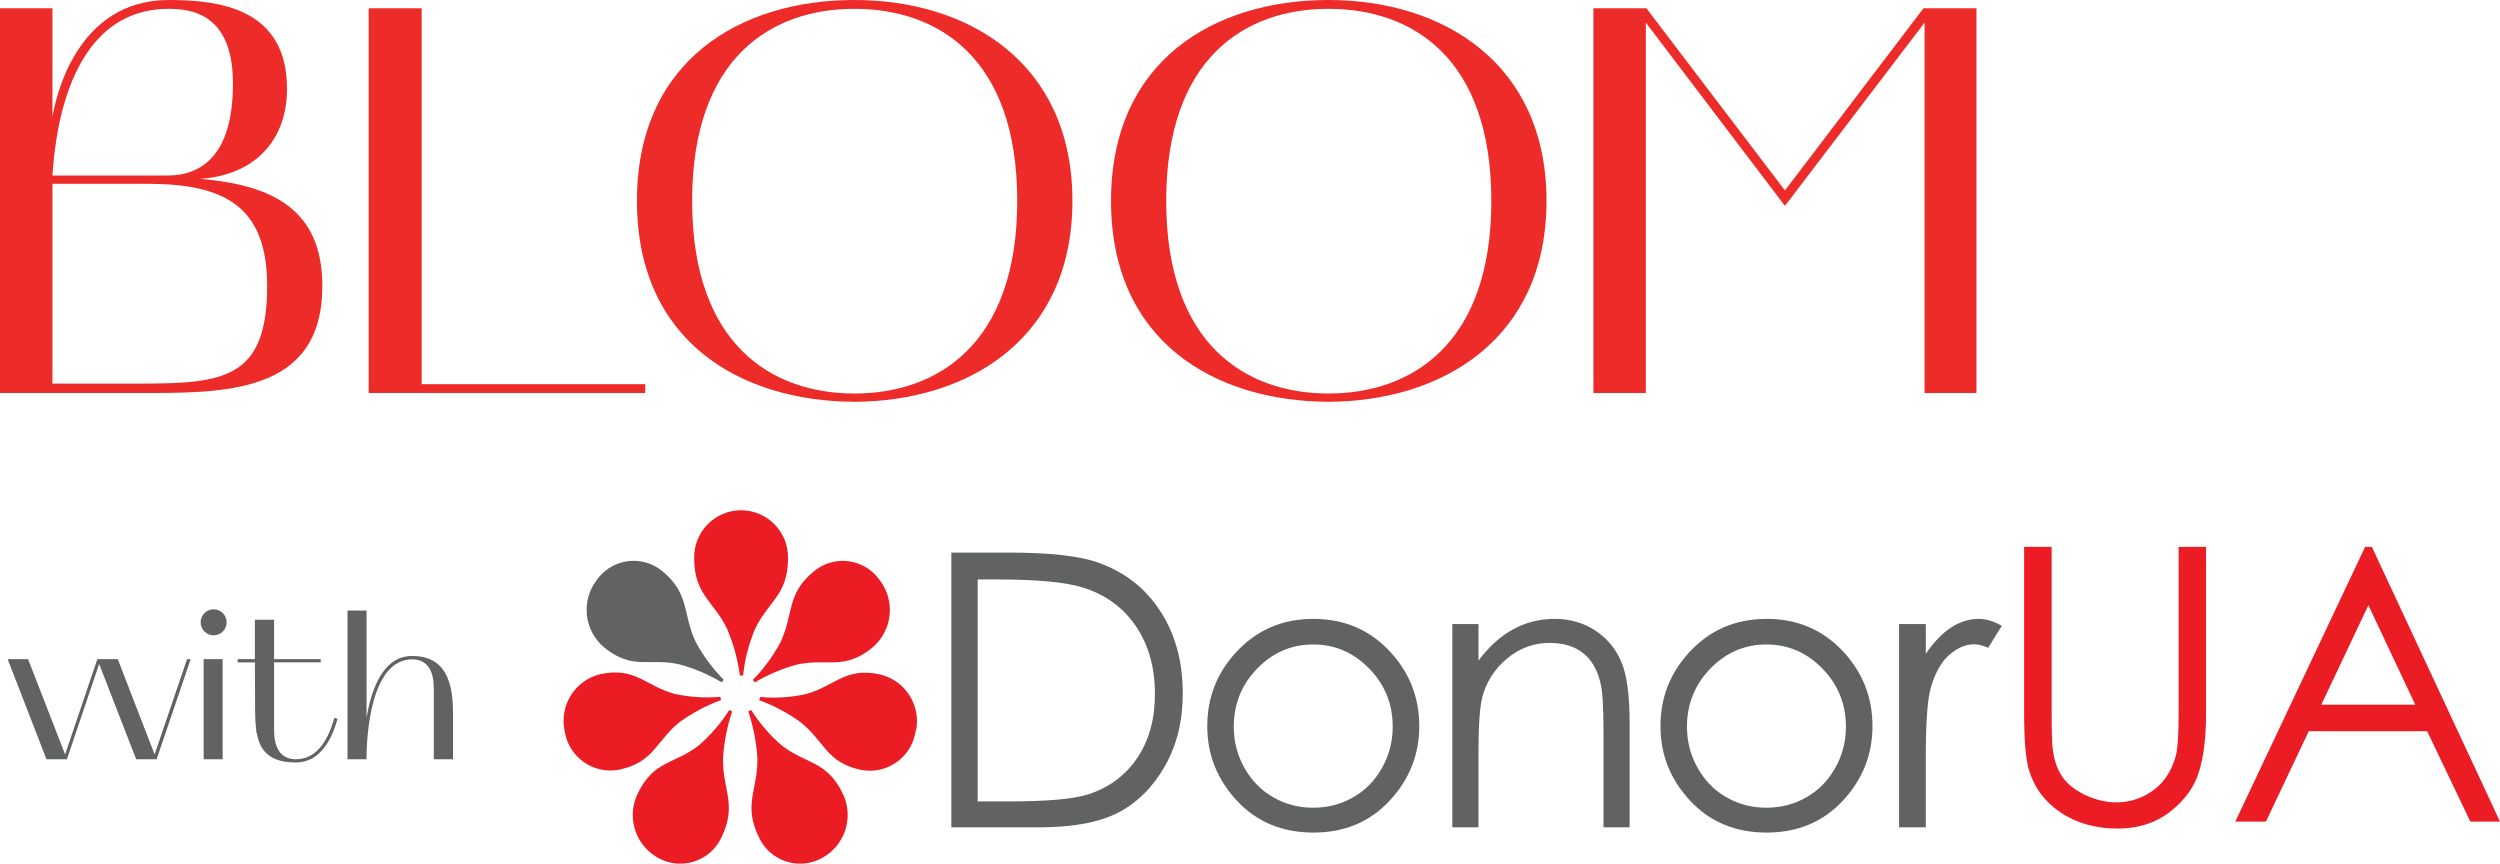 <?xml version="1.0" encoding="UTF-8"?>
<svg id="Layer_2" data-name="Layer 2" xmlns="http://www.w3.org/2000/svg" viewBox="0 0 787.94 272.23">
  <defs>
    <style>
      .cls-1 {
        fill: #ea1f27;
      }

      .cls-1, .cls-2, .cls-3 {
        fill-rule: evenodd;
      }

      .cls-2, .cls-4 {
        fill: #ec1c24;
      }

      .cls-3, .cls-5 {
        fill: #606362;
      }

      .cls-6 {
        fill: none;
        isolation: isolate;
      }

      .cls-7 {
        fill: #ed2c2a;
      }
    </style>
  </defs>
  <g id="Layer_1-2" data-name="Layer 1">
    <g>
      <g id="_Слой_2" data-name="Слой 2">
        <g id="_Слой_1-2" data-name="Слой 1-2">
          <path class="cls-1" d="m80.64,229.39h0c.61,3.21.32,1.72,0,0Z"/>
        </g>
      </g>
      <g id="_Слой_2-2" data-name="Слой 2">
        <g id="_Слой_1-2-2" data-name="Слой 1-2">
          <g class="cls-6">
            <g class="cls-6">
              <path class="cls-4" d="m637.97,172.35h8.66v52.28c0,6.2.12,10.07.35,11.6.43,3.42,1.43,6.27,3,8.57,1.57,2.3,3.98,4.22,7.24,5.77,3.26,1.55,6.54,2.32,9.83,2.32,2.86,0,5.61-.61,8.24-1.82s4.83-2.9,6.59-5.06c1.77-2.16,3.06-4.77,3.89-7.83.59-2.2.88-6.71.88-13.54v-52.28h8.65v52.28c0,7.73-.76,13.98-2.27,18.75s-4.53,8.92-9.07,12.45c-4.53,3.53-10.02,5.3-16.45,5.3-6.99,0-12.97-1.67-17.96-5s-8.32-7.75-10.01-13.25c-1.06-3.37-1.59-9.46-1.59-18.25v-52.28Z"/>
            </g>
            <g class="cls-6">
              <path class="cls-4" d="m747.55,172.35l40.39,86.6h-9.35l-13.62-28.49h-37.31l-13.49,28.49h-9.66l40.92-86.6h2.12Zm-1.09,18.4l-14.84,31.35h29.61l-14.77-31.35Z"/>
            </g>
          </g>
          <g class="cls-6">
            <g class="cls-6">
              <path class="cls-5" d="m299.84,260.76v-86.6h17.96c12.95,0,22.35,1.04,28.2,3.12,8.4,2.94,14.96,8.05,19.69,15.31,4.73,7.26,7.09,15.92,7.09,25.96,0,8.67-1.87,16.31-5.62,22.9s-8.62,11.46-14.6,14.6c-5.99,3.14-14.38,4.71-25.17,4.71h-27.55Zm8.3-8.18h10.01c11.97,0,20.27-.75,24.9-2.24,6.51-2.12,11.64-5.93,15.37-11.44,3.73-5.51,5.59-12.25,5.59-20.21,0-8.35-2.02-15.49-6.06-21.41-4.04-5.92-9.68-9.98-16.9-12.18-5.42-1.65-14.35-2.47-26.79-2.47h-6.12v69.94Z"/>
            </g>
            <g class="cls-6">
              <path class="cls-5" d="m413.94,195.05c9.87,0,18.05,3.57,24.53,10.72,5.9,6.52,8.85,14.23,8.85,23.14s-3.12,16.77-9.35,23.46c-6.23,6.69-14.24,10.04-24.03,10.04s-17.86-3.35-24.09-10.04c-6.23-6.69-9.35-14.51-9.35-23.46s2.95-16.56,8.85-23.08c6.49-7.18,14.69-10.77,24.59-10.77Zm-.03,8.07c-6.85,0-12.74,2.53-17.67,7.59-4.92,5.06-7.39,11.18-7.39,18.37,0,4.63,1.12,8.95,3.37,12.95,2.24,4,5.28,7.1,9.1,9.27,3.82,2.18,8.02,3.27,12.58,3.27s8.76-1.09,12.58-3.27c3.82-2.18,6.85-5.27,9.1-9.27,2.24-4,3.37-8.32,3.37-12.95,0-7.18-2.47-13.31-7.42-18.37s-10.82-7.59-17.63-7.59Z"/>
              <path class="cls-5" d="m457.75,196.7h8.24v11.48c3.3-4.4,6.95-7.68,10.95-9.86,4-2.18,8.36-3.27,13.07-3.27s9.04,1.22,12.75,3.65c3.71,2.43,6.45,5.71,8.21,9.83,1.77,4.12,2.65,10.54,2.65,19.25v32.97h-8.24v-30.56c0-7.38-.31-12.3-.92-14.78-.95-4.24-2.79-7.43-5.5-9.57-2.71-2.14-6.24-3.21-10.6-3.21-4.99,0-9.45,1.65-13.4,4.95-3.95,3.3-6.55,7.38-7.8,12.25-.79,3.18-1.18,8.99-1.18,17.43v23.49h-8.24v-64.05Z"/>
              <path class="cls-5" d="m556.78,195.05c9.87,0,18.05,3.57,24.53,10.72,5.9,6.52,8.85,14.23,8.85,23.14s-3.12,16.77-9.35,23.46c-6.23,6.69-14.24,10.04-24.03,10.04s-17.86-3.35-24.09-10.04c-6.23-6.69-9.35-14.51-9.35-23.46s2.95-16.56,8.85-23.08c6.49-7.18,14.68-10.77,24.59-10.77Zm-.03,8.07c-6.85,0-12.74,2.53-17.67,7.59-4.92,5.06-7.39,11.18-7.39,18.37,0,4.63,1.12,8.95,3.37,12.95,2.24,4,5.28,7.1,9.1,9.27,3.82,2.18,8.02,3.27,12.58,3.27s8.76-1.09,12.58-3.27c3.82-2.18,6.85-5.27,9.1-9.27s3.37-8.32,3.37-12.95c0-7.18-2.47-13.31-7.42-18.37s-10.82-7.59-17.63-7.59Z"/>
            </g>
            <g class="cls-6">
              <path class="cls-5" d="m598.55,196.7h8.42v9.36c2.51-3.69,5.16-6.45,7.95-8.27s5.69-2.74,8.71-2.74c2.28,0,4.71.73,7.3,2.18l-4.3,6.95c-1.73-.75-3.18-1.12-4.36-1.12-2.75,0-5.4,1.13-7.95,3.38-2.55,2.26-4.49,5.76-5.83,10.51-1.02,3.65-1.53,11.03-1.53,22.14v21.67h-8.42v-64.05Z"/>
            </g>
          </g>
          <path class="cls-2" d="m248.36,175.93c.15-8.19-6.36-14.95-14.55-15.11h-.48c-8.19.16-14.7,6.92-14.55,15.11,0,11.71,6.35,13.58,10.52,22.57,1.92,4.63,3.24,9.48,3.91,14.44.33-.04.66-.04.99,0,.53-4.96,1.76-9.82,3.65-14.44,4.17-8.99,10.52-10.81,10.52-22.57m-11.12,38.34c.24.25.44.52.62.82,4.17-2.48,8.66-4.38,13.35-5.64,9.39-2.1,14.71,1.95,23.6-5.24,6.39-5.25,7.51-14.6,2.55-21.21l-.29-.4c-4.62-6.33-13.51-7.72-19.84-3.09-.2.15-.39.3-.58.45-8.9,7.2-6.43,13.53-10.69,22.49-2.32,4.36-5.26,8.36-8.73,11.88m39.87-31.72h0l.29.39-.29-.39m0,0h0c-1.98-2.63-1.05-1.41,0,0m1.39,1.87l-1.1-1.54h0l1.1,1.54m10.04,46.33h0l-.08.43.15-.82v.39m.09-.49c1.66-8.06-3.45-15.97-11.48-17.78-11.06-2.32-14.06,3.78-23.37,6.26-4.71,1.02-9.55,1.31-14.35.88-.03.35-.1.69-.2,1.02,4.58,1.67,8.91,3.96,12.87,6.81,7.72,6.02,8.17,12.85,19.23,15.15,7.91,1.52,15.55-3.66,17.07-11.57.02-.11.04-.22.06-.33v-.49m0,0l.08-.43-.08.43h0m.32-1.65l-.14.71.14-.71m-.63,3.07l-.14.71.14-.71m-41.91,3.2c-3.72-3.23-6.95-6.98-9.59-11.14-.27.19-.57.34-.88.46,1.59,4.76,2.55,9.7,2.87,14.71.22,9.98-4.63,14.64.53,25.07,3.35,7.14,11.86,10.22,19.01,6.86.19-.09.38-.18.56-.28l.43-.23c7.19-4.01,9.98-12.95,6.33-20.33-5.13-10.43-11.6-9.1-19.25-15.12m13.49,35.16l.77-.4-.77.4m0,0l-1,.53h0l1-.53m-1,.53h0l-1.54.83,1.54-.83m-80.78-39.81h0c.34,1.75.63,3.28,0,0m0,0l-.25-1.24.23,1.2m36.38-3.28c3.96-2.85,8.29-5.14,12.87-6.81-.1-.33-.17-.67-.2-1.02-4.8.42-9.64.11-14.35-.91-9.27-2.47-12.36-8.57-23.37-6.26-8.01,1.84-13.08,9.76-11.4,17.81l.09.49c1.37,7.94,8.92,13.26,16.86,11.88.09-.02.18-.03.28-.05,11.06-2.32,11.57-9.13,19.23-15.15m-36.61,2.09l-.09-.46.09.46m-.09-.46l-.09-.53.09.51m53.05-4.82c-.31-.12-.61-.27-.88-.46-2.64,4.16-5.87,7.91-9.59,11.14-7.72,6.04-14.12,4.63-19.25,15.12-3.64,7.38-.86,16.32,6.33,20.33l.43.23c6.99,3.66,15.63.96,19.29-6.03.09-.18.18-.36.27-.55,5.13-10.43.29-15.09.53-25.07.32-5.01,1.28-9.95,2.87-14.71m-22.97,46.34h0l-2.04-1.08,2.04,1.08m1.05.56l.34.19-.34-.19m0,0l-1.05-.56h0l1.05.56"/>
          <path class="cls-3" d="m187.98,182.94c-4.96,6.61-3.84,15.96,2.55,21.21,8.9,7.2,14.21,3.09,23.6,5.24,4.69,1.27,9.19,3.19,13.36,5.68.17-.3.38-.57.62-.82-3.49-3.51-6.46-7.51-8.81-11.86-4.26-8.94-1.79-15.29-10.69-22.49-6.1-4.92-15.04-3.96-19.96,2.14-.13.16-.26.33-.38.5l-.29.39"/>
        </g>
      </g>
      <g>
        <path class="cls-7" d="m0,2.61h16.53v34.27C17.4,31.66,23.66,0,53.23,0c16.18,0,37.23,2.78,37.23,28.01,0,16-9.92,27.14-27.31,28.36,21.92,1.91,38.44,9.05,38.44,33.75,0,34.44-31.31,33.75-58.63,33.75H0V2.61Zm16.53,52.71h36.71c10.44-.17,20.18-6.61,20.18-28.88,0-19.31-9.74-23.66-20.18-23.66C20.35,2.78,17.22,45.4,16.53,55.32Zm0,2.61v62.97h27.66c26.44,0,40.01-1.57,40.01-30.79,0-25.22-13.57-32.18-37.75-32.18h-29.92Z"/>
        <path class="cls-7" d="m203.36,121.08v2.78h-87.16V2.61h16.7v118.47h70.45Z"/>
        <path class="cls-7" d="m269.29,0c36.01,0,68.71,19.83,68.71,63.32s-32.71,63.15-68.71,63.32c-35.84-.17-68.54-18.96-68.54-63.32S233.45,0,269.29,0Zm-51.15,63.32c0,45.4,25.22,60.71,51.15,60.71s51.32-15.31,51.32-60.71S295.38,2.78,269.29,2.78s-51.15,15.31-51.15,60.54Z"/>
        <path class="cls-7" d="m418.71,0c36.01,0,68.71,19.83,68.71,63.32s-32.71,63.15-68.71,63.32c-35.84-.17-68.54-18.96-68.54-63.32S382.88,0,418.71,0Zm-51.15,63.32c0,45.4,25.22,60.71,51.15,60.71s51.32-15.31,51.32-60.71S444.81,2.78,418.71,2.78s-51.15,15.31-51.15,60.54Z"/>
        <path class="cls-7" d="m502.21,2.61h16.7l43.66,57.41,43.66-57.41h16.7v121.25h-16.35V7.13l-44.01,57.76-43.84-57.76v116.73h-16.53V2.61Z"/>
      </g>
      <g>
        <path class="cls-5" d="m2.41,207.75h6.44l11.67,30.03,10.16-30.03h6.44l11.61,30.03,10.22-30.03h1.14l-10.73,31.55h-6.44l-11.67-30.03-10.16,30.03h-6.44l-12.24-31.55Z"/>
        <path class="cls-5" d="m63.23,196.14c0-2.27,1.83-4.1,4.1-4.1s4.1,1.83,4.1,4.1-1.83,4.1-4.1,4.1-4.1-1.83-4.1-4.1Zm.95,43.16v-31.55h5.99v31.55h-5.99Z"/>
        <path class="cls-5" d="m74.9,208.76v-1.01h5.43v-12.43h6.06v12.43h14.7v1.01h-14.7v21.39c0,6.88,3.09,9.15,6.88,9.15,5.62,0,9.72-4.42,12.11-13.06l1.01.32c-1.77,6.37-5.43,13.75-13.12,13.75-12.81,0-12.81-8.83-12.87-18.04l-.06-13.5h-5.43Z"/>
        <path class="cls-5" d="m109.54,192.42h5.99v33.76c1.33-7.82,4.73-19.43,14.32-19.43,10.98,0,12.93,8.83,12.93,18.05v14.51h-6.06v-22.34c0-6.88-3.03-9.15-6.81-9.15-12.62,0-14.39,22.34-14.39,31.48h-5.99v-46.88Z"/>
      </g>
    </g>
  </g>
</svg>